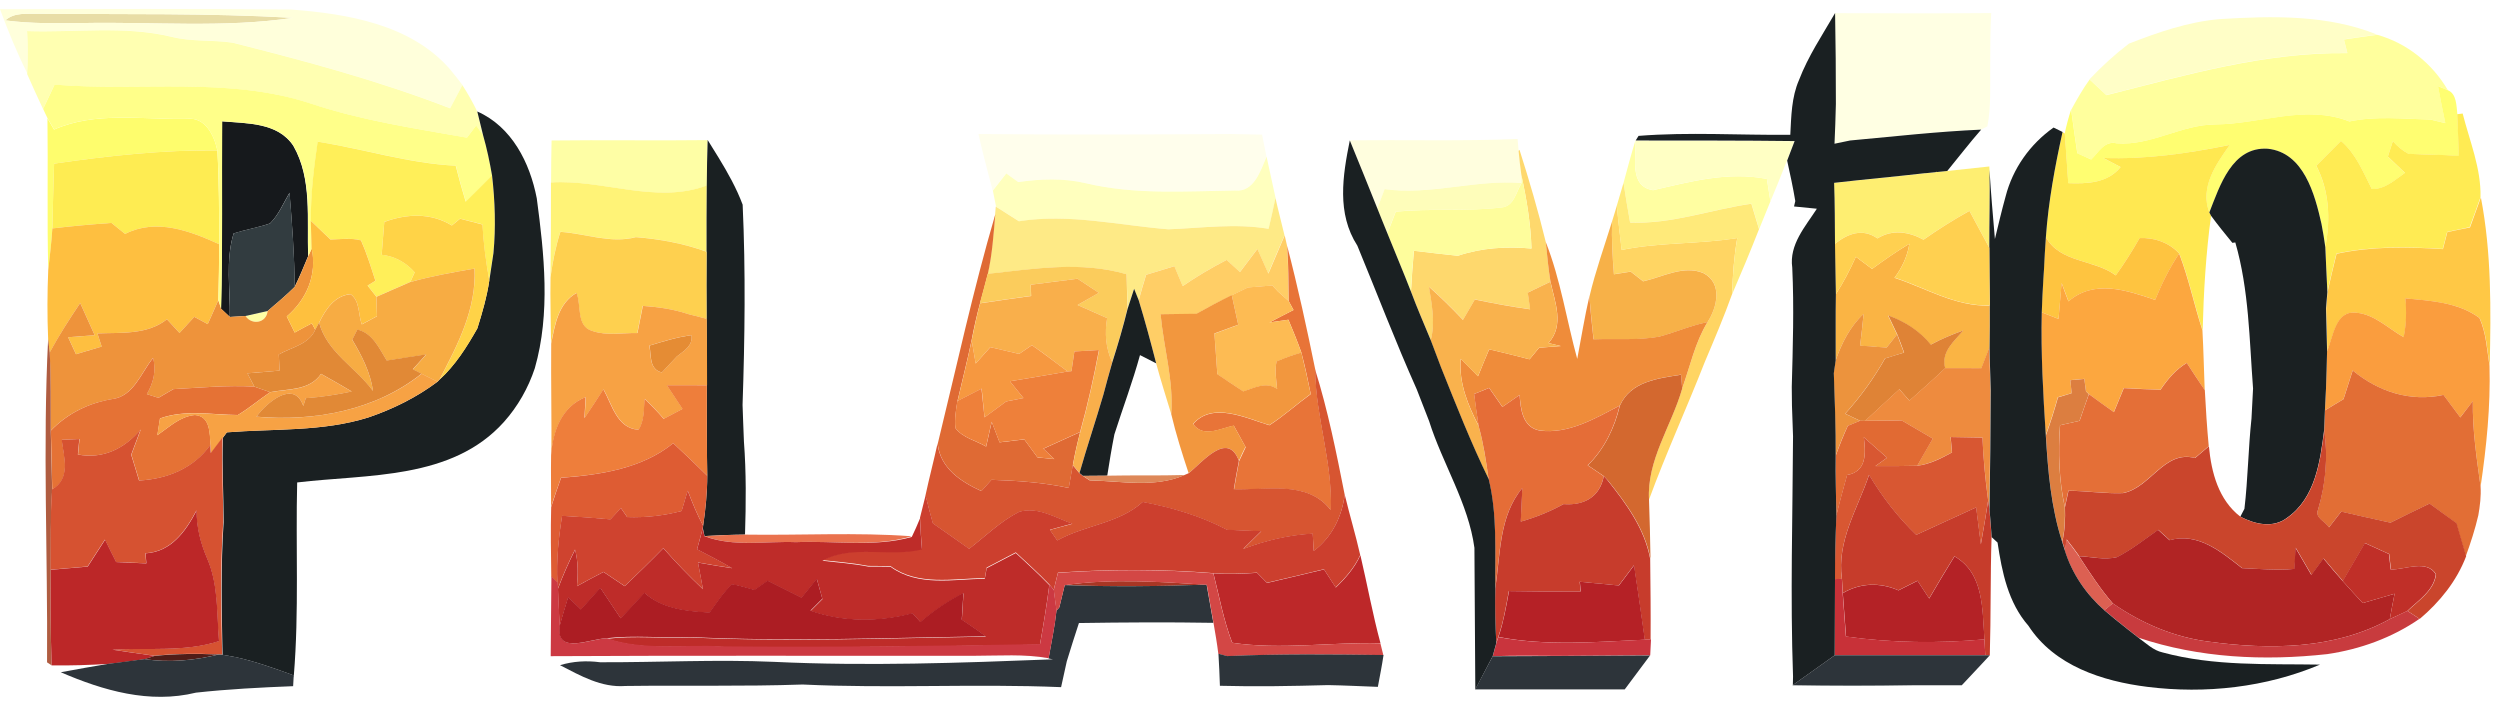 <?xml version="1.0" encoding="UTF-8"?> <svg xmlns="http://www.w3.org/2000/svg" width="255" height="72" viewBox="0 0 255 72" fill="none"><path d="M8.481 2.35C15.611 2.21 22.801 2.87 29.891 1.82C21.241 1.32 12.581 1.48 3.921 1.4C2.761 1.44 1.481 1.23 0.531 2.08C3.171 2.43 5.831 2.38 8.481 2.35Z" fill="#E8DDA6"></path><path d="M239.419 5.4C239.329 5.05 239.149 4.36 239.069 4.01C240.199 3.84 241.339 3.68 242.469 3.53C237.389 1.48 231.769 1.62 226.389 1.95C223.179 2.23 220.129 3.29 217.149 4.45C215.709 5.55 214.369 6.78 213.129 8.09C213.549 8.49 214.409 9.29 214.839 9.69C222.899 7.65 230.999 5.29 239.419 5.4Z" fill="#FFFEC7"></path><path d="M213.312 16.27C214.062 15.54 214.662 14.31 215.922 14.62C219.432 14.88 222.492 12.71 225.982 12.69C230.542 12.67 235.192 10.63 239.652 12.39C242.392 11.81 245.182 12.13 247.942 12.2C248.312 12.28 249.062 12.47 249.432 12.56C249.172 11.3 248.912 10.04 248.682 8.79L249.682 9.2C248.112 6.49 245.502 4.39 242.482 3.55C241.342 3.7 240.212 3.86 239.082 4.03C239.162 4.38 239.342 5.07 239.432 5.42C231.022 5.31 222.922 7.67 214.852 9.71C214.432 9.31 213.572 8.51 213.142 8.11C212.432 9.09 211.842 10.14 211.262 11.2C211.472 12.68 211.662 14.16 211.892 15.65C212.352 15.84 212.822 16.06 213.312 16.27Z" fill="#FFFF9D"></path><path d="M216.292 17.04C215.852 16.81 214.972 16.34 214.522 16.11C218.862 16.28 223.182 15.65 227.432 14.78C226.012 16.77 224.362 19.11 225.352 21.67C226.432 18.96 227.672 14.95 231.312 15.17C234.982 15.56 236.112 19.81 236.792 22.84C236.932 23.62 237.062 24.41 237.182 25.2C237.732 22.38 237.592 19.49 236.262 16.91C237.102 16.06 237.942 15.22 238.782 14.38C240.302 15.68 241.022 17.54 241.922 19.28C243.282 19.33 244.272 18.36 245.302 17.64C244.722 17.09 244.132 16.53 243.562 15.98C243.682 15.59 243.942 14.79 244.072 14.4C244.522 14.93 245.052 15.36 245.672 15.7C247.382 15.78 249.092 15.79 250.802 15.91C250.752 14.49 250.722 13.08 250.652 11.67C250.552 10.87 250.602 9.56 249.672 9.2L248.672 8.79C248.902 10.05 249.162 11.31 249.422 12.56C249.052 12.47 248.302 12.29 247.932 12.2C245.162 12.13 242.372 11.81 239.642 12.39C235.182 10.62 230.532 12.66 225.972 12.69C222.482 12.71 219.422 14.88 215.912 14.62C214.652 14.32 214.052 15.54 213.302 16.27C212.812 16.06 212.352 15.85 211.882 15.63C211.652 14.14 211.462 12.66 211.252 11.18C210.992 11.98 210.772 12.79 210.602 13.61C210.732 15.3 210.832 16.98 210.952 18.67C212.892 18.75 214.972 18.69 216.292 17.04Z" fill="#FFFE71"></path><path d="M245.672 15.69C245.052 15.36 244.522 14.92 244.072 14.39C243.942 14.78 243.682 15.58 243.562 15.97C244.142 16.52 244.722 17.08 245.302 17.63C244.272 18.34 243.282 19.32 241.922 19.27C241.032 17.53 240.312 15.68 238.782 14.37C237.942 15.21 237.102 16.05 236.262 16.9C237.592 19.48 237.722 22.37 237.182 25.19C237.232 26.71 237.332 28.24 237.392 29.77C237.672 28.46 238.002 27.17 238.312 25.87C241.882 25.09 245.542 25.17 249.162 25.39C249.272 24.95 249.502 24.09 249.612 23.65C250.372 23.49 251.132 23.33 251.902 23.17C252.282 22.15 252.662 21.13 253.012 20.11C253.082 17.18 251.902 14.38 251.192 11.58L250.632 11.65C250.712 13.06 250.742 14.48 250.782 15.89C249.092 15.78 247.382 15.77 245.672 15.69Z" fill="#FFEB53"></path><path d="M5.52 16.69C11.04 15.89 16.59 15.29 22.17 15.33C21.83 13.78 20.94 11.91 19.05 12.12C14.56 12.22 9.72 11.34 5.51 13.22C5.28 12.83 5.06 12.45 4.84 12.07C4.91 17.22 4.79 22.39 4.92 27.54C5.09 26.12 5.25 24.71 5.34 23.3C5.41 21.09 5.43 18.88 5.52 16.69Z" fill="#FEFD6D"></path><path d="M23.829 23.81C25.049 23.42 26.319 23.22 27.539 22.79C28.429 21.91 28.899 20.72 29.529 19.66C29.799 22.85 30.029 26.04 30.059 29.25C30.559 28.23 30.999 27.17 31.429 26.13C31.279 22.39 31.859 18.27 29.919 14.88C28.339 12.48 25.179 12.6 22.649 12.38C22.599 18.75 22.709 25.12 22.539 31.49C22.769 31.7 23.209 32.12 23.439 32.33C23.489 29.49 22.989 26.57 23.829 23.81Z" fill="#16191C"></path><path d="M103.851 18.56C106.141 18.23 108.491 18.14 110.761 18.68C115.741 19.87 120.891 19.49 125.961 19.42C127.921 19.62 128.571 17.38 129.181 15.97C129.071 15.41 128.851 14.29 128.731 13.73C127.691 13.71 126.651 13.68 125.611 13.67C117.001 13.72 108.401 13.75 99.801 13.67C99.861 13.94 99.991 14.47 100.051 14.74C100.421 16.31 100.851 17.87 101.251 19.43C101.591 18.99 102.271 18.12 102.621 17.68C103.031 17.97 103.441 18.26 103.851 18.56Z" fill="#FFFEEC"></path><path d="M215.82 28.09C216.69 26.86 217.5 25.59 218.25 24.28C219.78 24.23 221.23 24.73 222.29 25.86C223.27 28.41 223.82 31.1 224.67 33.71C224.77 29.79 225 25.88 225.53 22C225.48 21.92 225.39 21.75 225.36 21.67C224.37 19.11 226.03 16.77 227.44 14.78C223.2 15.64 218.88 16.27 214.53 16.11C214.98 16.34 215.86 16.81 216.3 17.04C214.97 18.68 212.9 18.75 210.96 18.68C210.84 16.99 210.74 15.31 210.61 13.62L210.38 13.47C209.6 17 208.94 20.57 208.68 24.19C210.15 26.84 213.58 26.43 215.82 28.09Z" fill="#FFE851"></path><path d="M72.091 18.93C72.101 17.38 72.131 15.83 72.181 14.29C66.871 14.36 61.561 14.26 56.261 14.33C56.231 15.76 56.211 17.19 56.211 18.62C61.501 18.28 66.921 20.86 72.091 18.93Z" fill="#FEFEA5"></path><path d="M27.291 31.72C26.731 31.85 25.601 32.11 25.031 32.23C25.691 33.21 27.171 32.95 27.291 31.72Z" fill="#FEFEA5"></path><path d="M141.242 19.29C145.932 19.93 150.522 18.29 155.212 18.67L155.192 17.88C155.082 17.05 154.992 16.21 154.902 15.39L154.792 14.18C149.082 14.41 143.382 14.24 137.672 14.32C138.622 16.64 139.562 18.96 140.492 21.29C140.742 20.62 140.992 19.95 141.242 19.29Z" fill="#FFFEDE"></path><path d="M5.52 16.69C5.43 18.89 5.41 21.09 5.34 23.3C7.34 23.06 9.36 22.88 11.37 22.74C11.83 23.11 12.3 23.48 12.76 23.86C15.94 22.24 19.36 23.55 22.36 24.91C22.35 21.72 22.35 18.52 22.17 15.34C16.59 15.28 11.04 15.89 5.52 16.69Z" fill="#FEEC52"></path><path d="M156.212 25.35C153.682 25.12 151.122 25.27 148.702 26.09C147.202 25.93 145.712 25.76 144.222 25.58C144.102 26.97 143.992 28.35 143.922 29.75C144.542 31.43 145.262 33.06 145.942 34.71C146.422 32.9 146.052 31.04 145.762 29.24C146.972 30.31 148.122 31.45 149.232 32.62C149.632 31.92 150.032 31.23 150.442 30.54C152.302 30.93 154.182 31.28 156.082 31.54C156.002 30.97 155.912 30.4 155.842 29.84L158.152 28.73C157.932 27.4 157.812 26.05 157.672 24.7C156.902 21.53 155.982 18.4 154.992 15.29L154.892 15.38C154.972 16.21 155.062 17.04 155.182 17.87C155.722 20.34 156.132 22.82 156.212 25.35Z" fill="#FED86D"></path><path d="M119.19 23.39C122.59 23.25 126.01 22.761 129.41 23.34C129.65 22.291 129.89 21.25 130.11 20.201C129.81 18.791 129.49 17.39 129.19 15.98C128.58 17.39 127.92 19.631 125.97 19.43C120.9 19.5 115.75 19.881 110.77 18.691C108.5 18.151 106.15 18.241 103.86 18.57C103.45 18.27 103.04 17.98 102.64 17.691C102.29 18.131 101.61 19 101.27 19.441C101.35 19.851 101.51 20.671 101.6 21.081C102.38 21.581 103.17 22.081 103.96 22.581C109.04 21.761 114.12 22.98 119.19 23.39Z" fill="#FFFFBE"></path><path d="M64.858 24.18C67.308 24.381 69.738 24.82 72.068 25.67C72.058 23.42 72.068 21.17 72.088 18.92C66.918 20.85 61.508 18.27 56.198 18.61C56.208 21.82 56.178 25.04 56.148 28.27C56.368 26.7 56.668 25.14 57.158 23.64C59.728 23.811 62.278 24.86 64.858 24.18Z" fill="#FFF377"></path><path d="M153.14 21.16C154.44 21.08 154.64 19.53 155.2 18.67C150.52 18.29 145.92 19.94 141.23 19.29C140.98 19.95 140.73 20.62 140.48 21.28C140.82 22.12 141.15 22.97 141.5 23.81C141.71 23.26 142.14 22.14 142.36 21.58C145.95 21.23 149.57 21.59 153.14 21.16Z" fill="#FEFDBA"></path><path d="M148.702 26.09C151.122 25.27 153.682 25.11 156.212 25.35C156.132 22.83 155.722 20.34 155.192 17.88L155.212 18.67C154.652 19.53 154.442 21.07 153.152 21.16C149.582 21.59 145.962 21.24 142.372 21.59C142.162 22.15 141.732 23.27 141.512 23.82C142.312 25.8 143.142 27.76 143.912 29.75C143.982 28.36 144.092 26.97 144.212 25.58C145.702 25.76 147.192 25.93 148.702 26.09Z" fill="#FEFD9C"></path><path d="M27.54 22.79C26.32 23.21 25.05 23.41 23.83 23.81C22.99 26.57 23.49 29.49 23.46 32.33C23.85 32.31 24.64 32.26 25.04 32.23C25.61 32.11 26.74 31.85 27.3 31.72C28.24 30.92 29.19 30.12 30.07 29.25C30.04 26.04 29.8 22.85 29.54 19.66C28.91 20.72 28.43 21.91 27.54 22.79Z" fill="#323C40"></path><path d="M114.918 27.98C114.938 29.16 114.998 30.34 114.998 31.53C115.168 31.01 115.508 29.98 115.668 29.47C115.788 29.76 116.028 30.35 116.138 30.64C116.368 29.76 116.628 28.9 116.898 28.03C117.848 27.73 118.818 27.44 119.778 27.15C120.068 27.82 120.348 28.5 120.628 29.18C122.068 28.19 123.568 27.32 125.108 26.51C125.558 26.92 126.018 27.33 126.468 27.75C127.058 26.96 127.648 26.17 128.248 25.39C128.608 26.22 128.988 27.06 129.358 27.9C129.908 26.6 130.458 25.3 131.018 24C130.718 22.73 130.378 21.47 130.098 20.2C129.878 21.25 129.648 22.29 129.398 23.34C125.998 22.76 122.578 23.26 119.178 23.39C114.108 22.98 109.028 21.76 103.928 22.57C103.138 22.07 102.348 21.57 101.568 21.07L101.498 21.87C101.328 23.91 101.188 25.96 100.738 27.95C105.478 27.42 110.248 26.62 114.918 27.98Z" fill="#FEEA86"></path><path d="M249.63 23.67C249.52 24.11 249.29 24.97 249.18 25.41C245.56 25.18 241.9 25.11 238.33 25.89C238.01 27.19 237.69 28.47 237.41 29.79C237.38 30.21 237.3 31.06 237.27 31.5C237.3 32.94 237.37 34.39 237.38 35.84C238.01 34.35 238.21 31.6 240.42 31.91C242.25 32.1 243.63 33.53 245.19 34.4C245.45 33.1 245.5 31.76 245.36 30.44C247.94 30.69 250.75 30.83 252.92 32.44C253.61 33.96 253.69 35.7 253.95 37.34C254.08 31.6 254.14 25.79 253.05 20.14C252.69 21.16 252.31 22.19 251.94 23.2C251.15 23.35 250.38 23.51 249.63 23.67Z" fill="#FFC845"></path><path d="M72.071 25.67C72.051 27.95 72.051 30.23 72.071 32.51C72.101 34.77 72.091 37.03 72.101 39.29C72.091 42.37 72.081 45.44 72.141 48.52C72.141 50.23 71.971 51.93 71.721 53.62L71.691 53.88L71.861 54.68C73.241 54.6 74.611 54.54 75.991 54.53C76.091 51.37 76.121 48.19 75.881 45.04C75.821 43.79 75.791 42.54 75.741 41.3C75.971 34.5 76.061 27.68 75.751 20.88C75.121 19.19 74.231 17.61 73.291 16.07C72.921 15.47 72.551 14.87 72.181 14.28C72.131 15.82 72.101 17.37 72.091 18.92C72.071 21.17 72.061 23.42 72.071 25.67Z" fill="#1A2022"></path><path d="M165.411 25.491C165.241 23.991 165.051 22.48 164.921 20.98C164.801 21.381 164.561 22.18 164.431 22.581C164.371 24.381 164.481 26.18 164.621 27.971C165.041 27.901 165.901 27.77 166.331 27.701C166.751 28.03 167.171 28.36 167.601 28.691C169.591 28.25 171.771 26.98 173.791 27.87C175.721 28.921 175.151 31.331 174.171 32.85C172.891 34.941 172.401 37.35 171.581 39.63C170.511 43.41 167.961 46.91 168.191 50.98C169.931 46.24 172.041 41.641 173.881 36.941C174.851 34.641 175.841 32.331 176.681 29.98C176.731 28.061 176.871 26.151 177.201 24.27C173.301 24.921 169.301 24.691 165.411 25.491Z" fill="#FFD563"></path><path d="M100.108 50.09C100.368 49.8 100.878 49.23 101.138 48.94C103.778 49.03 106.428 49.21 109.018 49.77C109.128 49.19 109.328 48.02 109.428 47.44C109.628 46.3 109.888 45.18 110.178 44.07C108.928 44.64 107.678 45.2 106.428 45.77C106.798 46.12 107.168 46.47 107.538 46.83C107.118 46.79 106.248 46.71 105.828 46.66C105.378 46.05 104.928 45.43 104.478 44.82C103.638 44.91 102.798 45.02 101.958 45.12C101.688 44.42 101.418 43.73 101.158 43.03C101.018 43.66 100.738 44.92 100.588 45.55C99.548 44.94 98.198 44.66 97.458 43.67C97.348 42.75 97.508 41.82 97.658 40.91C98.138 38.84 98.668 36.79 99.098 34.72C99.338 33.45 99.618 32.2 99.958 30.95C100.228 29.95 100.508 28.96 100.758 27.95C101.208 25.96 101.348 23.91 101.518 21.87C99.258 29.59 97.558 37.46 95.648 45.27C95.928 47.78 98.008 49.12 100.108 50.09Z" fill="#DF6A34"></path><path d="M8.18 30.91C8.68 32 9.17 33.1 9.66 34.19C8.99 34.24 7.63 34.35 6.95 34.4C7.22 34.97 7.49 35.54 7.75 36.13C8.62 35.86 9.49 35.61 10.37 35.35C10.26 35.02 10.04 34.35 9.94 34.01C12.35 33.91 15 34.17 17.03 32.57C17.45 33.03 17.89 33.49 18.31 33.96C18.81 33.41 19.31 32.87 19.82 32.32C20.16 32.5 20.85 32.87 21.19 33.06C21.55 32.25 21.92 31.43 22.27 30.62C22.32 28.71 22.35 26.81 22.36 24.91C19.36 23.55 15.94 22.24 12.76 23.86C12.3 23.48 11.83 23.11 11.37 22.74C9.36 22.88 7.35 23.06 5.34 23.3C5.25 24.72 5.08 26.13 4.92 27.54C4.82 29.88 4.81 32.23 4.91 34.58C4.95 34.92 5.03 35.61 5.07 35.96C6.01 34.22 7.08 32.55 8.18 30.91Z" fill="#FEBF40"></path><path d="M169.219 34.35C170.879 33.91 172.469 33.2 174.169 32.86C175.149 31.34 175.719 28.93 173.789 27.88C171.769 26.99 169.579 28.26 167.599 28.7C167.179 28.37 166.749 28.03 166.329 27.71C165.899 27.78 165.039 27.91 164.619 27.98C164.479 26.19 164.369 24.39 164.429 22.59C163.649 25.13 162.739 27.64 162.129 30.23C162.229 31.69 162.389 33.16 162.549 34.63C164.759 34.53 167.009 34.75 169.219 34.35Z" fill="#F7B148"></path><path d="M58.792 29.88C59.312 31.14 58.732 33.3 60.412 33.76C61.882 34.27 63.482 33.94 65.002 33.97C65.182 33.05 65.362 32.12 65.552 31.2C67.112 31.31 68.672 31.53 70.162 32.03C70.802 32.2 71.432 32.36 72.072 32.52C72.052 30.24 72.052 27.96 72.072 25.68C69.742 24.83 67.312 24.39 64.862 24.19C62.282 24.87 59.732 23.82 57.162 23.65C56.672 25.15 56.372 26.71 56.152 28.28C56.112 30.54 56.192 32.8 56.202 35.07C56.582 33.14 56.922 30.94 58.792 29.88Z" fill="#FED04F"></path><path d="M128.258 25.39C127.658 26.17 127.068 26.97 126.478 27.75C126.028 27.33 125.568 26.92 125.118 26.51C123.578 27.31 122.078 28.19 120.638 29.18C120.358 28.5 120.078 27.82 119.788 27.15C118.828 27.44 117.858 27.73 116.908 28.03C116.638 28.89 116.388 29.76 116.148 30.64C116.798 32.76 117.378 34.91 117.928 37.07C118.398 38.81 118.948 40.53 119.478 42.27C119.728 38.81 118.698 35.48 118.388 32.07C119.608 32.05 120.828 32.03 122.048 32.02C123.228 31.35 124.428 30.71 125.648 30.12C126.198 29.85 126.738 29.6 127.288 29.33C128.118 29.25 128.948 29.19 129.778 29.12C129.928 29.27 130.228 29.59 130.368 29.75L131.448 30.71C131.398 28.82 131.418 26.94 131.278 25.06C131.218 24.79 131.098 24.27 131.038 24.01C130.478 25.31 129.928 26.6 129.378 27.91C128.998 27.05 128.628 26.21 128.258 25.39Z" fill="#FFCE66"></path><path d="M210.29 28.87C210.52 29.49 210.75 30.11 210.99 30.74C213.62 28.47 216.93 29.6 219.83 30.59C220.5 28.95 221.29 27.34 222.28 25.86C221.22 24.72 219.77 24.23 218.24 24.28C217.5 25.59 216.69 26.86 215.81 28.09C213.57 26.43 210.14 26.84 208.67 24.18C208.59 25.26 208.53 26.34 208.48 27.42C208.46 27.69 208.43 28.24 208.41 28.51C208.34 29.62 208.29 30.74 208.25 31.86C208.68 32.03 209.54 32.36 209.97 32.53C210.08 31.31 210.18 30.08 210.29 28.87Z" fill="#FEC440"></path><path d="M131.939 31.62C131.119 32.04 130.299 32.45 129.489 32.89C129.969 32.81 130.929 32.68 131.419 32.61C131.889 33.72 132.339 34.83 132.749 35.98C133.109 37.37 133.419 38.78 133.699 40.2C132.269 41.23 130.959 42.42 129.479 43.38C127.059 42.64 123.669 40.96 121.699 43.26C122.739 44.71 124.499 43.69 125.849 43.42C126.259 44.15 126.659 44.88 127.059 45.62C126.829 46.09 126.609 46.56 126.389 47.04C126.199 48 126.029 48.97 125.869 49.93C129.229 50.03 133.379 48.98 135.749 52.04C135.949 47.17 134.199 42.54 134.159 37.71C133.299 33.48 132.379 29.26 131.289 25.08C131.429 26.96 131.419 28.84 131.459 30.73C131.569 30.93 131.819 31.39 131.939 31.62Z" fill="#E87438"></path><path d="M157.948 34.99C158.258 35.07 158.888 35.22 159.208 35.3C158.648 35.34 157.538 35.43 156.988 35.47C156.748 35.77 156.258 36.36 156.018 36.65C154.648 36.29 153.268 35.95 151.898 35.63C151.508 36.54 151.128 37.46 150.758 38.38C150.178 37.78 149.588 37.18 148.998 36.6C148.788 39.05 149.728 41.32 150.828 43.44C150.648 42.36 150.508 41.27 150.368 40.18C150.758 40.02 151.508 39.71 151.898 39.56C152.348 40.2 152.788 40.85 153.248 41.5C153.828 41.09 154.418 40.69 155.008 40.28C155.108 41.72 155.308 43.59 157.058 43.91C159.978 44.3 162.718 42.67 165.228 41.36C166.348 38.88 169.088 38.6 171.468 38.21C171.498 38.57 171.548 39.27 171.578 39.63C172.398 37.35 172.888 34.94 174.168 32.85C172.468 33.19 170.878 33.9 169.218 34.34C167.008 34.73 164.758 34.52 162.538 34.61C162.378 33.14 162.218 31.68 162.118 30.21C161.628 32.33 161.288 34.48 160.878 36.61C159.788 32.64 159.188 28.54 157.668 24.69C157.808 26.04 157.928 27.39 158.148 28.72C158.598 30.81 159.598 33.16 157.948 34.99Z" fill="#EF8C3A"></path><path d="M194.758 24.86C193.438 25.65 192.178 26.53 190.948 27.43C190.398 27.01 189.848 26.6 189.298 26.19C188.708 27.51 188.038 28.8 187.248 30.02C187.208 32.27 187.238 34.53 187.228 36.79C187.838 35.02 188.698 33.32 190.088 32.02C189.978 33.1 189.868 34.18 189.728 35.26C190.628 35.32 191.528 35.39 192.438 35.46C192.708 35.13 193.238 34.45 193.498 34.11C193.268 33.62 192.808 32.66 192.578 32.18C194.268 32.79 195.788 33.75 196.928 35.16C197.998 34.58 199.118 34.11 200.258 33.7C199.308 34.83 197.938 35.89 198.388 37.57C199.618 37.55 200.848 37.57 202.098 37.59C202.298 37.05 202.718 35.98 202.928 35.44C202.948 34.02 202.958 32.59 202.948 31.17C199.438 31.28 196.448 29.38 193.238 28.34C194.018 27.29 194.558 26.13 194.758 24.86Z" fill="#FAB444"></path><path d="M15.609 36.51C15.949 37.81 15.649 39.06 14.969 40.2C15.269 40.29 15.859 40.49 16.149 40.58C16.659 40.28 17.169 39.98 17.679 39.69C20.429 39.55 23.189 39.27 25.949 39.44C25.769 39.1 25.419 38.42 25.239 38.08C26.329 37.98 27.429 37.89 28.519 37.8C28.489 37.25 28.469 36.7 28.439 36.15C29.729 35.42 31.519 35.13 32.159 33.63L31.809 32.98C31.219 33.28 30.639 33.59 30.059 33.92C29.789 33.37 29.509 32.82 29.249 32.28C31.279 30.54 32.359 28.03 31.799 25.34L31.439 26.13C31.009 27.18 30.569 28.23 30.069 29.25C29.189 30.12 28.239 30.92 27.299 31.72C27.179 32.95 25.699 33.21 25.039 32.23C24.649 32.26 23.859 32.31 23.459 32.33C23.229 32.12 22.789 31.7 22.559 31.49L22.269 30.62C21.919 31.43 21.559 32.25 21.189 33.06C20.849 32.88 20.159 32.51 19.819 32.32C19.309 32.87 18.809 33.41 18.309 33.96C17.889 33.5 17.449 33.04 17.029 32.57C15.009 34.17 12.349 33.91 9.939 34.01C10.049 34.35 10.259 35.02 10.369 35.35C9.489 35.61 8.619 35.87 7.749 36.13C7.479 35.55 7.209 34.97 6.949 34.4C7.619 34.35 8.979 34.24 9.659 34.19C9.169 33.1 8.679 32 8.179 30.91C7.079 32.55 6.009 34.21 5.059 35.96C5.209 38.61 5.149 41.27 5.169 43.93C6.839 42.19 9.009 41.12 11.379 40.72C13.629 40.45 14.349 38.04 15.609 36.51Z" fill="#EE933B"></path><path d="M211.31 40.1C211.27 39.77 211.2 39.11 211.17 38.77C211.53 38.74 212.24 38.67 212.6 38.64C212.65 38.96 212.73 39.6 212.77 39.92L213.06 40.19C213.89 40.83 214.74 41.43 215.61 42.03C215.94 41.21 216.28 40.39 216.62 39.58C217.86 39.63 219.11 39.72 220.36 39.75C221.08 38.68 221.92 37.69 223.04 37.01C223.65 37.94 224.26 38.87 224.88 39.8C224.8 37.77 224.76 35.74 224.65 33.71C223.8 31.1 223.25 28.41 222.27 25.86C221.28 27.34 220.49 28.94 219.82 30.59C216.92 29.6 213.61 28.47 210.98 30.74C210.74 30.11 210.5 29.49 210.28 28.87C210.17 30.08 210.07 31.3 209.97 32.53C209.54 32.36 208.68 32.03 208.25 31.86C208.15 36.04 208.39 40.22 208.66 44.4C209.12 43.12 209.53 41.82 209.9 40.51C210.26 40.41 210.96 40.2 211.31 40.1Z" fill="#FCA73F"></path><path d="M105.131 29.04C106.721 28.84 108.311 28.63 109.901 28.43C110.631 28.91 111.361 29.38 112.081 29.87C111.351 30.28 110.621 30.7 109.901 31.11C110.911 31.55 111.921 31.99 112.921 32.45C112.661 33.97 112.771 35.53 113.441 36.94C114.021 35.15 114.541 33.35 114.991 31.52C114.981 30.34 114.931 29.16 114.911 27.97C110.241 26.61 105.471 27.42 100.741 27.93C100.491 28.94 100.201 29.93 99.941 30.93C101.681 30.67 103.411 30.42 105.151 30.18C105.161 29.9 105.141 29.33 105.131 29.04Z" fill="#FBCC5C"></path><path d="M113.449 36.94C112.779 35.53 112.669 33.98 112.929 32.45C111.919 31.99 110.909 31.55 109.909 31.11C110.629 30.69 111.359 30.28 112.089 29.87C111.359 29.38 110.629 28.91 109.909 28.43C108.319 28.63 106.729 28.83 105.139 29.04C105.149 29.33 105.169 29.9 105.179 30.19C103.439 30.43 101.699 30.68 99.969 30.94C99.639 32.18 99.359 33.44 99.109 34.71C99.219 35.3 99.419 36.49 99.519 37.08C100.009 36.52 100.509 35.97 101.009 35.41C101.979 35.64 102.969 35.87 103.949 36.1C104.379 35.8 104.809 35.5 105.249 35.21C106.509 36.05 107.679 37 108.899 37.89L109.289 37.86C109.369 37.36 109.519 36.35 109.589 35.85C110.419 35.8 111.269 35.76 112.109 35.71C111.579 38.52 110.959 41.31 110.189 44.07C109.899 45.18 109.639 46.31 109.439 47.44L110.109 48.25C110.869 45.58 111.749 42.94 112.539 40.28C112.829 39.17 113.129 38.06 113.449 36.94Z" fill="#F9AF4B"></path><path d="M123.871 34.03C123.981 35.41 124.071 36.8 124.171 38.18C125.051 38.76 125.921 39.35 126.811 39.94C127.941 39.58 129.161 38.9 130.271 39.69C130.181 38.76 130.011 37.81 130.211 36.88C131.041 36.52 131.881 36.22 132.741 35.98C132.341 34.84 131.881 33.72 131.411 32.61C130.921 32.68 129.961 32.81 129.481 32.89C130.291 32.46 131.111 32.04 131.931 31.62C131.811 31.39 131.571 30.93 131.441 30.7L130.361 29.74C130.221 29.58 129.921 29.26 129.771 29.11C128.941 29.18 128.101 29.25 127.281 29.32C126.731 29.59 126.191 29.84 125.641 30.11C125.851 31.11 126.081 32.13 126.301 33.13C125.501 33.43 124.681 33.72 123.871 34.03Z" fill="#FDBB53"></path><path d="M148.99 36.6C149.57 37.18 150.16 37.78 150.75 38.38C151.13 37.46 151.51 36.54 151.89 35.63C153.26 35.95 154.64 36.29 156.01 36.65C156.25 36.35 156.74 35.76 156.98 35.47C157.53 35.42 158.64 35.33 159.2 35.3C158.88 35.22 158.25 35.07 157.94 34.99C159.59 33.16 158.59 30.81 158.14 28.74C157.37 29.11 156.59 29.48 155.83 29.85C155.91 30.41 155.99 30.98 156.07 31.55C154.18 31.29 152.3 30.94 150.43 30.55C150.02 31.24 149.62 31.94 149.22 32.63C148.11 31.46 146.96 30.32 145.75 29.25C146.04 31.05 146.41 32.91 145.93 34.72C146.29 35.65 146.63 36.58 146.99 37.52C148.52 41.34 150.03 45.18 151.84 48.89C151.58 47.06 151.32 45.24 150.82 43.46C149.72 41.32 148.78 39.05 148.99 36.6Z" fill="#F9B24D"></path><path d="M59.752 40.5C59.722 41.04 59.662 42.11 59.632 42.65C60.282 41.67 60.932 40.69 61.562 39.71C62.442 41.27 62.972 43.72 65.152 43.83C65.742 42.88 65.682 41.74 65.762 40.68C66.442 41.32 67.092 42 67.712 42.72C68.352 42.38 68.982 42.05 69.632 41.71C69.092 40.91 68.562 40.1 68.032 39.29C69.392 39.28 70.752 39.29 72.122 39.3C72.112 37.04 72.122 34.78 72.092 32.52C71.452 32.36 70.822 32.2 70.182 32.03C68.692 31.53 67.132 31.31 65.572 31.2C65.392 32.12 65.212 33.04 65.022 33.97C63.502 33.94 61.902 34.27 60.432 33.76C58.752 33.3 59.322 31.14 58.812 29.88C56.942 30.94 56.602 33.14 56.222 35.06C56.192 38.85 56.272 42.64 56.242 46.43C56.402 43.96 57.292 41.49 59.752 40.5ZM70.522 34.19C70.692 35.28 69.762 35.78 69.042 36.35C68.532 36.9 68.022 37.45 67.502 37.99C66.192 37.67 66.432 36.27 66.232 35.25C67.642 34.82 69.062 34.37 70.522 34.19Z" fill="#F7A244"></path><path d="M125.839 43.4C124.489 43.67 122.729 44.69 121.689 43.24C123.669 40.94 127.059 42.62 129.469 43.36C130.959 42.41 132.259 41.22 133.689 40.18C133.399 38.76 133.089 37.35 132.739 35.96C131.879 36.2 131.029 36.51 130.209 36.86C130.009 37.79 130.179 38.74 130.269 39.67C129.159 38.88 127.939 39.56 126.809 39.92C125.919 39.34 125.049 38.75 124.169 38.16C124.079 36.78 123.979 35.39 123.869 34.01C124.679 33.71 125.489 33.41 126.299 33.12C126.079 32.11 125.849 31.1 125.639 30.1C124.419 30.69 123.219 31.34 122.039 32C120.819 32.02 119.599 32.03 118.379 32.05C118.689 35.46 119.719 38.8 119.469 42.25C119.949 44.28 120.579 46.27 121.239 48.26C122.629 47.18 125.229 43.89 126.369 47C126.579 46.52 126.799 46.05 127.039 45.58C126.649 44.86 126.249 44.13 125.839 43.4Z" fill="#F2973E"></path><path d="M253.931 37.33C253.671 35.69 253.591 33.95 252.901 32.43C250.721 30.82 247.921 30.68 245.341 30.43C245.481 31.76 245.431 33.09 245.171 34.39C243.621 33.52 242.231 32.09 240.401 31.9C238.191 31.59 237.991 34.33 237.361 35.83C237.331 37.1 237.301 38.38 237.251 39.65C237.231 40.2 237.171 41.3 237.141 41.86C237.771 41.47 238.391 41.09 239.031 40.72C239.331 39.74 239.671 38.77 239.971 37.79C242.591 39.95 245.841 41.02 249.231 40.28C249.791 41.05 250.371 41.81 250.941 42.58C251.261 42.17 251.901 41.34 252.231 40.92C252.181 43.85 252.621 46.74 253.021 49.64C253.621 45.56 254.041 41.45 253.931 37.33Z" fill="#FA9D3E"></path><path d="M189.719 42.92C189.339 42.75 188.579 42.38 188.199 42.2C189.759 40.48 191.129 38.58 192.269 36.56C192.759 36.41 193.719 36.11 194.199 35.96C193.969 35.33 193.739 34.71 193.499 34.1C193.229 34.44 192.699 35.12 192.439 35.45C191.539 35.38 190.639 35.31 189.729 35.25C189.869 34.17 189.979 33.09 190.089 32.01C188.699 33.31 187.849 35 187.229 36.78C187.179 37.11 187.089 37.75 187.039 38.07C187.139 40.88 187.249 43.69 187.229 46.51C187.589 45.46 187.999 44.45 188.469 43.44C188.779 43.3 189.409 43.05 189.719 42.92Z" fill="#EC933D"></path><path d="M192.281 36.56C191.141 38.58 189.771 40.48 188.211 42.2C188.591 42.38 189.351 42.75 189.731 42.92L190.251 42.93C191.421 41.85 192.571 40.77 193.741 39.71C194.081 40.09 194.411 40.48 194.761 40.87C195.991 39.78 197.221 38.69 198.411 37.56C197.961 35.88 199.331 34.82 200.281 33.69C199.141 34.11 198.011 34.57 196.951 35.15C195.811 33.74 194.291 32.78 192.601 32.17C192.831 32.66 193.291 33.62 193.521 34.1C193.761 34.71 194.001 35.34 194.221 35.96C193.721 36.1 192.761 36.41 192.281 36.56Z" fill="#DF8336"></path><path d="M67.51 37.99C68.03 37.44 68.54 36.89 69.05 36.35C69.77 35.78 70.69 35.28 70.53 34.19C69.07 34.38 67.65 34.83 66.25 35.25C66.44 36.27 66.2 37.67 67.51 37.99Z" fill="#E58C34"></path><path d="M5.179 58.12C5.189 55.39 5.149 52.66 5.319 49.93C5.289 47.93 5.219 45.93 5.179 43.93C5.159 41.28 5.219 38.62 5.069 35.96C5.029 35.61 4.949 34.92 4.909 34.58C4.349 45.56 4.879 56.57 4.799 67.56L5.269 67.87C5.149 64.62 5.149 61.37 5.179 58.12Z" fill="#B05C40"></path><path d="M100.422 42.57C101.162 42.02 101.882 41.49 102.632 40.95C103.212 40.83 103.802 40.72 104.392 40.6L103.012 38.89C104.972 38.58 106.942 38.22 108.902 37.89C107.682 37 106.502 36.06 105.252 35.21C104.812 35.51 104.382 35.8 103.952 36.1C102.962 35.87 101.982 35.64 101.012 35.41C100.512 35.96 100.012 36.52 99.522 37.08C99.422 36.49 99.222 35.3 99.112 34.71C98.682 36.78 98.152 38.83 97.672 40.9C98.482 40.48 99.312 40.06 100.132 39.64C100.222 40.61 100.322 41.59 100.422 42.57Z" fill="#F69840"></path><path d="M109.59 35.85C109.51 36.35 109.36 37.36 109.29 37.86L108.9 37.89C106.94 38.22 104.97 38.58 103.01 38.89C103.46 39.46 103.93 40.03 104.39 40.6C103.8 40.71 103.22 40.83 102.63 40.95C101.89 41.49 101.16 42.03 100.42 42.57C100.31 41.59 100.22 40.61 100.11 39.64C99.29 40.06 98.47 40.47 97.65 40.9C97.5 41.81 97.35 42.73 97.45 43.66C98.19 44.65 99.54 44.93 100.58 45.54C100.72 44.91 101 43.65 101.15 43.02C101.42 43.72 101.68 44.41 101.95 45.11C102.79 45.01 103.63 44.91 104.47 44.81C104.92 45.42 105.36 46.04 105.82 46.65C106.24 46.7 107.11 46.78 107.53 46.82C107.16 46.46 106.79 46.11 106.42 45.76C107.67 45.19 108.92 44.63 110.17 44.06C110.94 41.3 111.56 38.51 112.09 35.7C111.26 35.75 110.42 35.8 109.59 35.85Z" fill="#EE803A"></path><path d="M198.398 37.55C197.208 38.68 195.978 39.77 194.748 40.86C194.408 40.47 194.078 40.08 193.728 39.7C192.558 40.76 191.398 41.84 190.238 42.92C191.478 42.92 192.718 42.9 193.958 42.88C195.018 43.5 196.078 44.12 197.138 44.74C196.608 45.66 196.058 46.57 195.548 47.51C196.818 47.34 197.978 46.75 199.098 46.15C199.068 45.76 198.998 44.98 198.958 44.58C200.038 44.6 201.128 44.63 202.208 44.63C202.298 46.77 202.508 48.91 202.788 51.04L202.908 51.96C202.968 47.91 203.018 43.87 203.028 39.83C202.998 38.35 202.928 36.88 202.918 35.41C202.708 35.95 202.288 37.02 202.088 37.56C200.858 37.55 199.628 37.54 198.398 37.55Z" fill="#EE8B3E"></path><path d="M6.311 44.86C6.761 44.84 7.661 44.8 8.111 44.78C8.071 45.17 8.001 45.97 7.961 46.36C10.541 46.85 12.721 45.75 14.361 43.81C14.041 44.67 13.721 45.52 13.401 46.38C13.671 47.25 13.931 48.13 14.201 49.01C17.071 48.87 19.781 47.77 21.481 45.37C21.381 44.2 21.471 42.44 19.881 42.33C18.371 42.46 17.241 43.57 16.051 44.39C16.121 43.97 16.251 43.11 16.321 42.68C18.901 41.75 21.601 42.31 24.261 42.33C25.421 41.63 26.451 40.75 27.561 40L25.961 39.44C23.201 39.27 20.441 39.55 17.691 39.69C17.171 39.99 16.671 40.28 16.161 40.58C15.861 40.49 15.271 40.29 14.981 40.2C15.651 39.06 15.961 37.81 15.621 36.51C14.371 38.03 13.641 40.45 11.401 40.71C9.031 41.11 6.871 42.18 5.191 43.92C5.231 45.92 5.301 47.92 5.331 49.92C7.271 48.8 6.521 46.65 6.311 44.86Z" fill="#E57235"></path><path d="M223.052 37.02C221.932 37.69 221.092 38.69 220.372 39.76C219.122 39.73 217.872 39.65 216.632 39.59C216.292 40.4 215.962 41.219 215.622 42.039C214.762 41.429 213.902 40.83 213.072 40.2C212.742 41.099 212.432 42.01 212.122 42.919C211.622 43.029 210.632 43.26 210.132 43.37C209.922 46.16 210.022 48.969 210.612 51.719C210.702 51.3 210.882 50.469 210.972 50.05C212.832 50.069 214.682 50.359 216.532 50.289C219.342 49.76 220.712 45.88 223.882 46.709L225.292 45.51C225.112 43.609 224.992 41.709 224.892 39.8C224.272 38.88 223.652 37.95 223.052 37.02Z" fill="#E46F37"></path><path d="M98.848 55.99C100.518 54.7 102.048 53.18 103.948 52.22C105.818 51.65 107.658 52.82 109.378 53.43C108.808 53.58 107.658 53.9 107.088 54.05C107.268 54.32 107.648 54.87 107.838 55.14C110.638 53.56 114.118 53.42 116.558 51.21C119.538 51.78 122.458 52.63 125.158 54.05C126.318 54.11 127.488 54.15 128.648 54.19C128.188 54.64 127.258 55.55 126.798 56.01C129.078 55.14 131.458 54.58 133.898 54.44C133.918 54.89 133.978 55.77 133.998 56.21C135.848 54.81 136.868 52.74 137.158 50.46C136.308 46.16 135.448 41.86 134.138 37.68C134.178 42.52 135.938 47.15 135.728 52.01C133.358 48.96 129.198 50 125.848 49.9C126.008 48.94 126.178 47.97 126.368 47.01C125.228 43.89 122.628 47.18 121.238 48.27C121.128 48.32 120.928 48.41 120.818 48.45C117.788 49.79 114.348 49.06 111.148 49L110.448 48.54C110.358 48.46 110.178 48.32 110.088 48.25L109.418 47.44C109.318 48.02 109.118 49.19 109.008 49.77C106.418 49.21 103.768 49.03 101.128 48.94C100.868 49.23 100.358 49.8 100.098 50.09C97.988 49.12 95.918 47.78 95.628 45.25C95.238 47.02 94.778 48.76 94.398 50.53C94.628 51.48 94.888 52.44 95.148 53.39C96.398 54.25 97.628 55.12 98.848 55.99Z" fill="#D75531"></path><path d="M171.581 39.64C171.551 39.28 171.501 38.58 171.471 38.22C169.091 38.61 166.351 38.89 165.231 41.37C164.681 43.66 163.651 45.8 161.961 47.46C162.511 47.82 163.051 48.19 163.601 48.57C163.711 48.69 163.941 48.94 164.051 49.06C165.941 51.42 167.791 53.97 168.351 57.03C168.331 55.01 168.261 53.01 168.201 51C167.951 46.93 170.511 43.42 171.581 39.64Z" fill="#D3682F"></path><path d="M250.949 42.58C250.369 41.81 249.799 41.05 249.239 40.28C245.849 41.02 242.599 39.95 239.979 37.79C239.679 38.77 239.339 39.74 239.039 40.72C238.399 41.09 237.779 41.47 237.149 41.86C237.129 42.36 237.089 43.36 237.069 43.87C237.439 46.61 237.219 49.36 236.429 52.01C236.069 52.82 237.199 53.21 237.549 53.8C237.859 53.4 238.489 52.59 238.799 52.19C240.469 52.58 242.139 52.95 243.819 53.32C245.149 52.66 246.479 52.02 247.809 51.37C248.709 52.02 249.619 52.7 250.529 53.37C250.859 54.49 251.189 55.61 251.509 56.74C252.009 55.37 252.459 53.98 252.789 52.56C252.959 51.6 253.079 50.6 253.019 49.63C252.619 46.73 252.179 43.84 252.229 40.91C251.919 41.33 251.269 42.17 250.949 42.58Z" fill="#E26E35"></path><path d="M210.12 43.37C210.61 43.26 211.61 43.03 212.11 42.92C212.42 42.01 212.74 41.1 213.06 40.2L212.77 39.93C212.72 39.61 212.64 38.97 212.6 38.65C212.24 38.68 211.52 38.75 211.17 38.78C211.2 39.11 211.27 39.78 211.31 40.11C210.96 40.22 210.26 40.42 209.92 40.53C209.55 41.83 209.14 43.14 208.68 44.42C208.9 48.07 209.21 51.76 210.34 55.26C210.61 54.1 210.65 52.92 210.61 51.74C210.01 48.97 209.91 46.16 210.12 43.37Z" fill="#DC7E40"></path><path d="M68.671 45.21C69.841 46.29 71.001 47.4 72.141 48.53C72.091 45.45 72.091 42.38 72.101 39.3C70.741 39.29 69.371 39.28 68.011 39.29C68.541 40.09 69.071 40.9 69.611 41.71C68.971 42.04 68.331 42.38 67.691 42.72C67.081 42 66.421 41.33 65.741 40.68C65.661 41.74 65.721 42.89 65.131 43.83C62.951 43.72 62.421 41.28 61.541 39.71C60.911 40.7 60.271 41.67 59.611 42.65C59.641 42.11 59.701 41.04 59.731 40.5C57.271 41.49 56.381 43.96 56.211 46.43C56.181 48.2 56.221 49.95 56.211 51.72C56.511 50.71 56.871 49.73 57.221 48.73C61.221 48.43 65.451 47.81 68.671 45.21Z" fill="#EE7E3B"></path><path d="M237.392 29.78C237.332 28.25 237.232 26.73 237.182 25.2C237.072 24.41 236.942 23.62 236.792 22.84C236.112 19.81 234.982 15.56 231.312 15.17C227.662 14.94 226.422 18.96 225.352 21.67C225.392 21.75 225.482 21.92 225.522 22C226.212 22.94 226.952 23.86 227.702 24.77L228.002 24.73C229.402 29.57 229.432 34.64 229.812 39.63C229.762 40.65 229.702 41.67 229.652 42.69C229.322 45.75 229.292 48.84 228.932 51.9L228.512 52.7C229.992 53.47 231.842 53.91 233.282 52.81C236.162 50.8 236.652 47.07 237.062 43.85C237.082 43.34 237.122 42.34 237.142 41.84C237.172 41.29 237.222 40.19 237.252 39.63C237.302 38.36 237.332 37.08 237.362 35.81C237.342 34.36 237.282 32.91 237.252 31.47C237.292 31.06 237.362 30.21 237.392 29.78Z" fill="#1A2022"></path><path d="M113.669 44.3C114.529 41.6 115.529 38.96 116.279 36.22C116.689 36.43 117.519 36.85 117.929 37.06C117.379 34.91 116.799 32.76 116.149 30.63C116.039 30.33 115.799 29.74 115.679 29.46C115.509 29.98 115.179 31.01 115.009 31.52C114.559 33.35 114.029 35.15 113.459 36.94C113.129 38.05 112.839 39.17 112.539 40.28C111.759 42.94 110.869 45.58 110.109 48.25C110.199 48.32 110.379 48.46 110.469 48.54C111.079 48.53 112.319 48.52 112.939 48.52C113.159 47.11 113.389 45.71 113.669 44.3Z" fill="#1A2022"></path><path d="M190.111 44.6C190.891 45.3 191.691 45.99 192.481 46.69C192.181 46.9 191.591 47.33 191.291 47.54C192.711 47.54 194.131 47.55 195.561 47.51C196.081 46.58 196.621 45.67 197.151 44.74C196.091 44.12 195.031 43.5 193.971 42.88C192.731 42.9 191.481 42.92 190.251 42.92L189.731 42.91C189.421 43.04 188.791 43.3 188.481 43.43C188.021 44.44 187.611 45.45 187.241 46.5C187.201 48.53 187.291 50.57 187.311 52.61C187.641 51.22 188.021 49.83 188.411 48.45C190.421 48.08 190.301 46.26 190.111 44.6Z" fill="#E16A33"></path><path d="M198.97 44.58C199.01 44.97 199.08 45.75 199.11 46.15C198 46.76 196.84 47.35 195.56 47.51C194.14 47.55 192.72 47.54 191.29 47.54C191.59 47.33 192.18 46.9 192.48 46.69C191.69 45.99 190.89 45.3 190.11 44.6C190.31 46.26 190.42 48.08 188.4 48.45C188.01 49.83 187.63 51.22 187.3 52.61C187.22 54.77 187.16 56.92 187.16 59.08L187.87 59.04C187.32 55.21 189.47 51.9 190.64 48.44C191.97 50.68 193.57 52.75 195.45 54.56C197.49 53.63 199.53 52.7 201.56 51.76C201.72 53.01 201.87 54.27 202.04 55.53C202.31 54.04 202.56 52.55 202.79 51.05C202.5 48.92 202.3 46.78 202.21 44.64C201.14 44.62 200.05 44.6 198.97 44.58Z" fill="#D85732"></path><path d="M247.819 51.36C246.489 52 245.149 52.65 243.829 53.31C242.149 52.94 240.469 52.57 238.809 52.18C238.499 52.58 237.869 53.39 237.559 53.79C237.209 53.2 236.079 52.81 236.439 52C237.239 49.35 237.459 46.6 237.079 43.86C236.669 47.07 236.179 50.81 233.299 52.82C231.849 53.92 229.999 53.48 228.529 52.71C226.289 50.99 225.559 48.2 225.309 45.52C224.839 45.91 224.369 46.32 223.899 46.72C220.729 45.89 219.359 49.77 216.549 50.3C214.689 50.37 212.839 50.07 210.989 50.06C210.899 50.48 210.719 51.31 210.629 51.73C210.669 52.9 210.629 54.09 210.359 55.25C210.439 55.48 210.569 55.92 210.639 56.15L210.809 55.02C211.249 55.57 211.669 56.15 212.089 56.73C213.369 56.79 214.679 57.14 215.949 56.83C217.449 56.06 218.779 55.01 220.149 54.04C220.449 54.31 221.039 54.84 221.319 55.1C224.219 54.28 226.589 56.29 228.709 57.95C230.479 58.03 232.259 58.2 234.039 58.03C234.099 57.31 234.139 56.58 234.159 55.86C234.699 56.78 235.239 57.71 235.779 58.64C236.079 58.22 236.699 57.38 237.009 56.96C237.659 57.73 238.309 58.5 238.979 59.26C239.729 57.97 240.479 56.68 241.239 55.39C242.059 55.76 242.879 56.13 243.699 56.51C243.749 57.03 243.809 57.56 243.879 58.09C245.339 58.11 247.549 57.03 248.479 58.58C248.279 60.24 246.679 61.26 245.569 62.32C245.869 62.52 246.489 62.93 246.809 63.13C248.859 61.4 250.589 59.26 251.549 56.73C251.229 55.6 250.899 54.48 250.569 53.36C249.629 52.69 248.719 52.01 247.819 51.36Z" fill="#CA452C"></path><path d="M57.339 52.62C58.979 52.72 60.629 52.83 62.269 52.98C62.539 52.69 63.069 52.12 63.339 51.83L63.979 52.75C65.849 52.82 67.719 52.6 69.529 52.13C69.729 51.43 69.949 50.74 70.149 50.05C70.619 51.26 71.109 52.48 71.719 53.63C71.969 51.94 72.139 50.23 72.139 48.53C70.999 47.4 69.839 46.29 68.669 45.21C65.459 47.81 61.229 48.43 57.229 48.74C56.879 49.73 56.529 50.72 56.219 51.73C56.159 54.09 56.199 56.47 56.229 58.83L56.869 59.44C56.749 57.15 56.979 54.87 57.339 52.62Z" fill="#DE5C33"></path><path d="M110.469 48.54L111.169 49C114.369 49.06 117.809 49.8 120.839 48.45C118.209 48.53 115.569 48.46 112.939 48.52C112.319 48.53 111.079 48.53 110.469 48.54Z" fill="#DE8859"></path><path d="M202.8 51.04C202.57 52.54 202.31 54.03 202.05 55.52C201.88 54.26 201.73 53 201.57 51.75C199.54 52.69 197.5 53.62 195.46 54.55C193.58 52.75 191.98 50.67 190.65 48.43C189.48 51.89 187.32 55.21 187.88 59.03C187.9 59.39 187.95 60.12 187.96 60.49C189.75 59.44 191.76 59.38 193.64 60.21C194.28 59.88 194.93 59.56 195.58 59.23C195.97 59.83 196.38 60.44 196.77 61.04C197.61 59.59 198.47 58.15 199.35 56.74C202.38 58.45 202.18 62.19 202.41 65.21C202.42 65.48 202.45 65.91 202.47 66.3C202.48 66.44 202.48 66.57 202.49 66.69C202.49 66.74 202.5 66.8 202.5 66.84H202.96C203.08 62.82 203.01 58.81 203.14 54.79C203.08 53.84 203 52.9 202.92 51.96L202.8 51.04Z" fill="#C63C2B"></path><path d="M58.852 59.78C59.752 59.29 60.651 58.8 61.562 58.33C62.282 58.81 63.002 59.29 63.721 59.78C65.052 58.51 66.371 57.23 67.662 55.91C68.942 57.37 70.291 58.76 71.701 60.09C71.541 59.18 71.371 58.27 71.192 57.37C72.352 57.57 73.511 57.78 74.681 57.95C73.511 57.26 72.302 56.64 71.102 56.02C71.302 55.31 71.492 54.6 71.681 53.88L71.712 53.62C71.102 52.47 70.612 51.26 70.141 50.04C69.942 50.73 69.722 51.42 69.522 52.12C67.712 52.59 65.841 52.81 63.971 52.74L63.331 51.82C63.062 52.11 62.532 52.68 62.261 52.97C60.621 52.82 58.971 52.7 57.331 52.61C56.971 54.86 56.731 57.14 56.852 59.43L56.901 60.04C57.411 58.68 58.002 57.35 58.651 56.05C58.981 57.27 58.971 58.54 58.852 59.78Z" fill="#CF432F"></path><path d="M83.891 57.13C85.441 57.3 87.011 57.43 88.551 57.72C89.311 57.72 90.071 57.73 90.831 57.74C93.631 59.79 97.231 59.01 100.451 58.96C100.501 58.69 100.591 58.16 100.641 57.89C101.631 57.37 102.621 56.86 103.611 56.34C104.761 57.42 105.941 58.47 107.031 59.61L107.481 60.16C107.591 59.72 107.811 58.85 107.911 58.41C113.191 58.05 118.491 58.04 123.761 58.46C125.241 58.57 126.721 58.51 128.211 58.41C128.471 58.67 128.981 59.18 129.231 59.44C131.171 58.99 133.111 58.53 135.041 58.06C135.341 58.52 135.931 59.45 136.231 59.91C137.231 58.95 138.161 57.89 138.741 56.61C138.271 54.53 137.651 52.5 137.161 50.44C136.871 52.72 135.851 54.79 134.001 56.19C133.981 55.74 133.921 54.86 133.901 54.42C131.461 54.56 129.081 55.12 126.801 55.99C127.261 55.54 128.191 54.63 128.651 54.17C127.481 54.13 126.321 54.09 125.161 54.03C122.461 52.61 119.541 51.76 116.561 51.19C114.131 53.4 110.641 53.55 107.841 55.12C107.651 54.85 107.271 54.3 107.091 54.03C107.661 53.88 108.811 53.56 109.381 53.41C107.661 52.8 105.821 51.63 103.951 52.2C102.051 53.16 100.521 54.69 98.851 55.97C97.621 55.1 96.391 54.23 95.161 53.38C94.891 52.43 94.641 51.47 94.411 50.52L93.841 52.8C93.881 53.85 93.951 54.91 94.041 55.97C90.721 56.81 86.931 55.45 83.891 57.13Z" fill="#CC3F2E"></path><path d="M225.239 65.44C231.439 66.3 238.129 66.25 243.759 63.15C243.909 62.29 244.079 61.42 244.249 60.56C243.159 60.87 242.079 61.2 240.999 61.51C240.309 60.76 239.619 60.02 238.949 59.26C238.279 58.5 237.629 57.74 236.979 56.96C236.679 57.38 236.059 58.23 235.749 58.64C235.209 57.71 234.669 56.78 234.129 55.86C234.109 56.58 234.069 57.31 234.009 58.03C232.239 58.2 230.459 58.02 228.679 57.95C226.559 56.29 224.189 54.28 221.289 55.1C220.999 54.83 220.409 54.3 220.119 54.04C218.749 55.01 217.419 56.06 215.919 56.83C214.649 57.14 213.339 56.79 212.059 56.73C213.139 58.39 214.209 60.05 215.509 61.55C218.399 63.56 221.719 64.98 225.239 65.44Z" fill="#B12424"></path><path d="M81.202 55.3C85.132 55.13 89.172 55.84 93.002 54.7C87.342 54.28 81.652 54.62 75.982 54.53C74.602 54.55 73.232 54.6 71.852 54.68C74.842 55.82 78.102 55.18 81.202 55.3Z" fill="#EA724E"></path><path d="M214.642 62.249C214.852 62.08 215.282 61.719 215.502 61.55C214.202 60.05 213.132 58.389 212.052 56.73C211.632 56.15 211.212 55.569 210.772 55.02L210.602 56.15C211.342 58.51 212.792 60.62 214.642 62.249Z" fill="#DC6052"></path><path d="M244.249 60.56C244.079 61.42 243.909 62.29 243.759 63.15C244.339 62.87 244.939 62.6 245.539 62.32C246.649 61.25 248.249 60.24 248.449 58.58C247.519 57.03 245.309 58.12 243.849 58.09C243.779 57.56 243.719 57.03 243.669 56.51C242.839 56.13 242.029 55.76 241.209 55.39C240.449 56.68 239.699 57.97 238.949 59.26C239.619 60.02 240.309 60.76 240.999 61.51C242.089 61.2 243.159 60.87 244.249 60.56Z" fill="#C02F28"></path><path d="M123.092 59.64C118.282 59.34 113.392 58.99 108.602 59.68C113.432 59.86 118.262 59.81 123.092 59.64Z" fill="#A83624"></path><path d="M108.601 59.68C108.461 60.24 108.191 61.38 108.051 61.95L107.761 62.28C107.581 63.92 107.241 65.54 106.951 67.17L107.401 67.25C97.931 67.62 88.441 67.96 78.971 67.51C73.051 67.25 67.131 67.57 61.211 67.55C59.841 67.37 58.451 67.44 57.121 67.85C59.201 68.92 61.351 70.16 63.791 69.97C69.821 69.89 75.851 70.03 81.871 69.82C90.651 70.24 99.451 69.72 108.231 70.09C108.381 69.43 108.671 68.12 108.811 67.46C109.201 66.15 109.631 64.85 110.051 63.55C114.621 63.48 119.191 63.45 123.761 63.53L123.071 59.63C118.261 59.81 113.431 59.86 108.601 59.68Z" fill="#2D343A"></path><path d="M243.758 63.15C238.128 66.25 231.438 66.3 225.238 65.44C221.718 64.98 218.398 63.56 215.508 61.54C215.288 61.71 214.858 62.07 214.648 62.24C214.918 62.47 215.458 62.91 215.728 63.14C216.528 63.78 217.318 64.42 218.138 65.05C224.318 67.12 230.928 67.43 237.378 66.72C240.728 66.23 243.998 65.05 246.788 63.12C246.478 62.92 245.858 62.51 245.548 62.31C244.938 62.6 244.338 62.87 243.758 63.15Z" fill="#C83B3E"></path><path d="M2.77 3.16C7.69 3.33 12.69 2.58 17.53 3.75C19.55 4.27 21.66 4.04 23.71 4.34C31.21 6.23 38.69 8.24 45.92 11.04C46.34 10.24 46.75 9.46 47.17 8.67C46.75 8.11 46.31 7.56 45.87 7.03C41.87 2.47 35.43 1.41 29.69 0.97C19.79 0.89 9.89 0.91 0 0.94C0.83 3.16 1.71 5.35 2.78 7.47L2.82 6.75C2.89 5.55 2.85 4.35 2.77 3.16ZM3.93 1.4C12.59 1.48 21.25 1.32 29.9 1.82C22.81 2.87 15.62 2.21 8.49 2.35C5.84 2.38 3.18 2.43 0.55 2.08C1.49 1.22 2.77 1.44 3.93 1.4Z" fill="#FFFFDB"></path><path d="M31.792 10.6C36.942 12.31 42.302 13.09 47.622 14.05C47.852 13.74 48.322 13.12 48.562 12.81C48.732 13.05 49.102 13.55 49.272 13.79C49.132 13.18 48.822 11.98 48.682 11.38C48.232 10.45 47.722 9.55 47.162 8.68C46.742 9.47 46.332 10.26 45.912 11.05C38.692 8.25 31.212 6.24 23.702 4.35C21.652 4.05 19.552 4.27 17.522 3.76C12.682 2.59 7.682 3.34 2.762 3.17C2.842 4.36 2.872 5.56 2.812 6.75L2.772 7.47V7.56C2.972 8.02 3.382 8.93 3.592 9.39C3.792 9.82 4.192 10.69 4.392 11.12C4.782 10.29 5.162 9.46 5.562 8.64C14.282 9.36 23.312 7.78 31.792 10.6Z" fill="#FFFFB1"></path><path d="M19.048 12.12C20.938 11.91 21.828 13.78 22.168 15.33C22.348 18.51 22.348 21.71 22.358 24.9C22.348 26.8 22.318 28.7 22.268 30.61L22.558 31.48C22.728 25.11 22.618 18.74 22.668 12.37C25.198 12.59 28.348 12.47 29.938 14.87C31.878 18.26 31.298 22.37 31.448 26.12L31.808 25.33C31.768 24.39 31.748 23.45 31.728 22.52C31.698 19.81 32.028 17.12 32.418 14.45C37.128 15.19 41.708 16.66 46.498 16.9C46.808 18.13 47.148 19.36 47.518 20.58C48.418 19.7 49.308 18.8 50.198 17.91C49.968 16.52 49.668 15.14 49.278 13.78C49.108 13.54 48.738 13.04 48.568 12.8C48.338 13.11 47.868 13.73 47.628 14.04C42.308 13.09 36.938 12.3 31.798 10.59C23.328 7.77 14.288 9.35 5.568 8.63C5.178 9.45 4.788 10.27 4.398 11.11C4.508 11.34 4.728 11.83 4.848 12.06C5.068 12.45 5.288 12.83 5.518 13.21C9.718 11.34 14.558 12.22 19.048 12.12Z" fill="#FFFF89"></path><path d="M46.479 16.9C41.689 16.67 37.099 15.19 32.399 14.45C32.009 17.13 31.679 19.82 31.709 22.52C32.379 23.16 33.039 23.8 33.719 24.44C34.759 24.39 35.799 24.25 36.829 24.52C37.419 25.85 37.849 27.26 38.299 28.64C38.099 28.76 37.689 29.01 37.499 29.13C37.799 29.51 38.099 29.88 38.399 30.27C39.539 29.75 40.699 29.26 41.849 28.76C41.959 28.51 42.189 28.02 42.299 27.77C41.419 26.77 40.259 26.13 38.929 25.98C39.009 24.86 39.109 23.74 39.199 22.63C41.499 21.79 43.949 21.68 46.089 22.99C46.299 22.82 46.729 22.47 46.929 22.3C47.689 22.5 48.449 22.69 49.199 22.88C49.309 24.8 49.559 26.71 49.899 28.6C50.009 27.9 50.219 26.51 50.319 25.81C50.579 23.17 50.489 20.52 50.179 17.9C49.289 18.79 48.399 19.69 47.499 20.57C47.129 19.36 46.789 18.13 46.479 16.9Z" fill="#FFEF59"></path><path d="M48.681 11.37C48.821 11.97 49.131 13.17 49.271 13.78C49.661 15.14 49.951 16.52 50.191 17.91C50.491 20.53 50.581 23.19 50.331 25.82C50.221 26.52 50.011 27.91 49.911 28.61C49.661 30.28 49.191 31.89 48.691 33.49C47.611 35.38 46.441 37.26 44.821 38.73L44.631 38.93C42.501 40.53 40.091 41.72 37.571 42.58C32.891 44.05 27.961 43.71 23.141 44.1L22.741 44.64C22.631 47.51 22.811 50.39 22.811 53.26C22.511 57.76 22.611 62.28 22.701 66.79L24.121 67.05C26.121 67.5 28.051 68.19 29.971 68.9C30.511 62.36 30.151 55.77 30.311 49.21C37.521 48.35 46.091 48.96 51.401 43.04C52.821 41.45 53.881 39.58 54.551 37.56C56.161 31.94 55.511 25.93 54.751 20.23C54.051 16.6 52.211 12.93 48.681 11.37Z" fill="#1A2022"></path><path d="M46.93 22.31C46.73 22.48 46.3 22.83 46.09 23C43.95 21.69 41.5 21.79 39.2 22.64C39.12 23.75 39.02 24.87 38.93 25.99C40.26 26.13 41.42 26.78 42.3 27.78C42.19 28.03 41.96 28.52 41.85 28.77C44 28.16 46.21 27.78 48.41 27.39C48.61 31.51 46.68 35.21 44.82 38.74C46.44 37.27 47.62 35.4 48.69 33.5C49.19 31.9 49.66 30.29 49.91 28.62C49.57 26.73 49.32 24.82 49.21 22.9C48.45 22.7 47.69 22.51 46.93 22.31Z" fill="#FFD347"></path><path d="M29.25 32.279C29.52 32.819 29.79 33.359 30.06 33.919C30.64 33.59 31.22 33.279 31.81 32.98L32.16 33.63L32.55 32.91C33.19 31.579 34.12 30.14 35.76 30C36.72 30.689 36.53 32.059 36.9 33.08C37.42 32.8 37.94 32.52 38.45 32.249C38.43 31.759 38.4 30.759 38.39 30.27C38.09 29.88 37.78 29.509 37.49 29.13C37.69 29.009 38.09 28.759 38.29 28.64C37.84 27.25 37.41 25.849 36.82 24.52C35.8 24.25 34.75 24.399 33.71 24.439L31.7 22.52C31.72 23.45 31.75 24.39 31.78 25.329C32.36 28.029 31.28 30.54 29.25 32.279Z" fill="#FEC03E"></path><path d="M48.401 27.39C46.201 27.78 44.001 28.16 41.841 28.77C40.701 29.27 39.541 29.76 38.391 30.28C38.411 30.77 38.441 31.77 38.451 32.26C37.931 32.53 37.421 32.81 36.901 33.09C36.531 32.07 36.721 30.69 35.761 30.01C34.121 30.15 33.191 31.59 32.551 32.92C33.381 35.98 36.291 37.48 38.051 39.9C37.781 37.99 36.901 36.29 35.931 34.66C36.061 34.4 36.321 33.89 36.451 33.63C38.021 33.99 38.681 35.56 39.451 36.79C40.791 36.58 42.131 36.37 43.481 36.16C43.021 36.66 42.561 37.17 42.111 37.68L43.001 38.13C43.401 38.33 44.211 38.74 44.621 38.94L44.811 38.74C46.671 35.21 48.611 31.5 48.401 27.39Z" fill="#F7AC43"></path><path d="M26.159 42.51C27.179 41.11 29.989 38.64 30.939 41.42C30.999 41.22 31.129 40.82 31.189 40.62C32.769 40.51 34.339 40.26 35.879 39.94C34.849 39.32 33.799 38.73 32.749 38.14C31.569 39.88 29.369 39.66 27.549 40.01C26.439 40.77 25.409 41.65 24.249 42.34C21.599 42.32 18.899 41.76 16.309 42.69C16.239 43.12 16.109 43.98 16.039 44.4C17.229 43.58 18.359 42.47 19.869 42.34C21.459 42.45 21.369 44.2 21.469 45.38L21.539 46.22C21.949 45.7 22.339 45.17 22.739 44.64L23.139 44.1C27.959 43.71 32.889 44.05 37.569 42.58C40.089 41.72 42.499 40.53 44.629 38.93C44.219 38.73 43.409 38.32 43.009 38.12C38.319 41.88 32.009 43.02 26.159 42.51Z" fill="#F7A244"></path><path d="M28.438 36.15C28.468 36.7 28.488 37.25 28.518 37.8C27.428 37.89 26.328 37.98 25.238 38.08C25.418 38.41 25.768 39.1 25.948 39.44L27.548 40C29.368 39.64 31.568 39.87 32.748 38.13C33.798 38.72 34.848 39.31 35.878 39.93C34.328 40.26 32.758 40.5 31.188 40.61C31.128 40.81 30.998 41.21 30.938 41.41C29.988 38.64 27.168 41.1 26.158 42.5C32.018 43.02 38.318 41.87 42.998 38.11L42.108 37.66C42.558 37.15 43.018 36.64 43.478 36.14C42.128 36.34 40.788 36.56 39.448 36.77C38.678 35.53 38.018 33.97 36.448 33.61C36.318 33.87 36.058 34.38 35.928 34.64C36.898 36.27 37.778 37.97 38.048 39.88C36.288 37.46 33.368 35.96 32.548 32.9L32.158 33.62C31.508 35.13 29.728 35.42 28.438 36.15Z" fill="#E18936"></path><path d="M21.46 45.37C19.75 47.77 17.05 48.86 14.18 49.01C13.91 48.13 13.66 47.25 13.38 46.38C13.7 45.52 14.02 44.67 14.34 43.81C12.7 45.75 10.52 46.85 7.94 46.36C7.98 45.97 8.05 45.17 8.09 44.78C7.64 44.8 6.74 44.84 6.29 44.86C6.5 46.64 7.25 48.79 5.3 49.92C5.13 52.65 5.17 55.38 5.16 58.11C6.42 58 7.68 57.88 8.93 57.78C9.53 56.87 10.11 55.95 10.7 55.04C11.07 55.8 11.44 56.56 11.83 57.32C12.85 57.37 13.88 57.41 14.91 57.46C14.89 57.2 14.85 56.69 14.83 56.43C17.45 56.28 18.93 54.17 20.04 52.06C20.02 53.77 20.45 55.42 21.12 56.97C22.27 59.62 22.09 62.57 22.32 65.39C18.8 66.53 15.08 66.04 11.46 66.26C12.89 66.48 14.33 66.69 15.77 66.89C17.93 66.66 20.11 66.65 22.27 66.75L22.66 66.77C22.56 62.26 22.46 57.74 22.77 53.24C22.77 50.37 22.6 47.5 22.7 44.62C22.31 45.15 21.91 45.67 21.5 46.2L21.46 45.37Z" fill="#D65231"></path><path d="M15.791 66.9C14.351 66.7 12.911 66.49 11.481 66.27C15.101 66.05 18.821 66.54 22.341 65.4C22.111 62.58 22.291 59.63 21.141 56.98C20.471 55.43 20.041 53.77 20.061 52.07C18.951 54.18 17.471 56.29 14.851 56.44C14.871 56.7 14.911 57.21 14.931 57.47C13.901 57.42 12.881 57.37 11.851 57.33C11.461 56.57 11.091 55.81 10.721 55.05C10.131 55.96 9.551 56.88 8.951 57.79C7.691 57.9 6.431 58.01 5.181 58.12C5.151 61.37 5.151 64.62 5.271 67.87C7.201 67.9 9.121 67.83 11.051 67.72C12.281 67.58 13.511 67.42 14.731 67.24L15.791 66.9Z" fill="#BC2728"></path><path d="M81.2 55.3C78.09 55.18 74.84 55.82 71.85 54.69L71.68 53.89C71.5 54.6 71.3 55.31 71.1 56.03C72.3 56.65 73.5 57.27 74.68 57.96C73.51 57.79 72.35 57.58 71.19 57.38C71.36 58.28 71.54 59.19 71.7 60.1C70.29 58.77 68.94 57.37 67.66 55.92C66.37 57.24 65.05 58.52 63.72 59.79C63 59.3 62.28 58.82 61.56 58.34C60.65 58.81 59.75 59.29 58.85 59.79C58.96 58.55 58.98 57.28 58.66 56.07C58.01 57.37 57.42 58.69 56.91 60.06C56.96 61.33 57 62.61 57.09 63.9C57.35 62.9 57.66 61.91 57.96 60.93C58.39 61.35 58.82 61.76 59.26 62.19C59.92 61.45 60.58 60.71 61.24 59.98C61.93 61.02 62.62 62.06 63.32 63.1C64.14 62.24 64.94 61.36 65.74 60.49C67.57 62.15 70.04 62.36 72.38 62.51C73.1 61.52 73.77 60.46 74.67 59.62C75.45 59.74 76.2 59.98 76.96 60.2C77.4 59.89 77.85 59.57 78.3 59.26C79.45 59.84 80.6 60.41 81.76 60.99C82.28 60.35 82.8 59.7 83.32 59.06C83.51 59.74 83.7 60.42 83.89 61.11C83.59 61.41 82.98 62.01 82.68 62.32C86.05 63.49 89.66 63.46 93.09 62.58C93.29 62.8 93.69 63.25 93.89 63.47C95.24 62.32 96.7 61.33 98.28 60.51C98.23 61.41 98.17 62.32 98.11 63.23C98.94 63.78 99.77 64.34 100.57 64.94C90.51 65.1 80.43 65.49 70.38 65.02C67.55 65.15 64.7 64.81 61.89 65.16C65.69 66.45 69.75 65.76 73.68 65.99C84.48 66.08 95.27 65.94 106.07 65.76C106.44 63.74 106.76 61.71 107.03 59.68C105.94 58.54 104.76 57.48 103.61 56.41C102.62 56.93 101.63 57.44 100.64 57.96C100.59 58.23 100.5 58.76 100.45 59.03C97.23 59.08 93.64 59.86 90.83 57.81C90.07 57.79 89.31 57.79 88.55 57.79C87.01 57.49 85.44 57.37 83.89 57.2C86.93 55.52 90.72 56.87 94.04 56.05C93.95 55 93.88 53.94 93.84 52.88C93.58 53.52 93.3 54.15 93 54.77C89.18 55.84 85.13 55.13 81.2 55.3Z" fill="#BE2C29"></path><path d="M135.05 58.08C133.12 58.55 131.18 59.01 129.24 59.46C128.98 59.2 128.47 58.69 128.22 58.43C126.73 58.53 125.25 58.58 123.77 58.48C124.37 60.84 124.81 63.27 125.69 65.56C130.63 66.31 135.78 65.48 140.81 65.61C140.01 62.65 139.46 59.61 138.76 56.63C138.18 57.92 137.25 58.97 136.25 59.93C135.94 59.47 135.35 58.54 135.05 58.08Z" fill="#BD2829"></path><path d="M125.68 65.56C124.8 63.27 124.36 60.85 123.76 58.48C118.49 58.06 113.19 58.06 107.91 58.43C107.8 58.87 107.58 59.74 107.48 60.18C107.55 60.71 107.68 61.76 107.76 62.29L108.05 61.96C108.19 61.39 108.46 60.25 108.6 59.69C113.39 59 118.28 59.35 123.09 59.65C123.32 60.95 123.54 62.24 123.78 63.55C123.96 64.59 124.14 65.63 124.27 66.69C124.5 66.75 124.94 66.87 125.16 66.93C130.47 66.69 135.79 66.75 141.1 66.82C141.02 66.52 140.87 65.93 140.8 65.62C135.77 65.47 130.63 66.31 125.68 65.56Z" fill="#D34745"></path><path d="M107.492 60.17L107.042 59.62C106.772 61.65 106.452 63.68 106.082 65.7C95.282 65.89 84.492 66.03 73.692 65.93C69.762 65.7 65.702 66.39 61.902 65.1C60.212 65.15 56.712 66.84 57.112 63.86C57.022 62.58 56.972 61.3 56.932 60.02L56.882 59.41L56.242 58.8C56.212 61.51 56.192 64.22 56.172 66.93C70.592 66.85 85.012 66.91 99.422 66.89C101.932 66.89 104.472 66.69 106.962 67.14C107.252 65.51 107.592 63.9 107.772 62.25C107.692 61.76 107.562 60.7 107.492 60.17Z" fill="#CC3942"></path><path d="M70.368 64.98C80.418 65.46 90.499 65.059 100.558 64.9C99.758 64.299 98.928 63.739 98.099 63.19C98.159 62.279 98.219 61.37 98.269 60.469C96.689 61.279 95.228 62.27 93.879 63.429C93.678 63.209 93.278 62.76 93.079 62.539C89.648 63.429 86.028 63.459 82.668 62.279C82.969 61.98 83.579 61.38 83.879 61.069C83.689 60.38 83.499 59.7 83.308 59.02C82.788 59.66 82.269 60.3 81.749 60.95C80.599 60.37 79.448 59.8 78.288 59.219C77.838 59.529 77.388 59.849 76.948 60.16C76.189 59.95 75.439 59.709 74.659 59.58C73.758 60.419 73.088 61.469 72.368 62.469C70.028 62.33 67.558 62.109 65.728 60.45C64.928 61.319 64.129 62.19 63.309 63.059C62.608 62.02 61.919 60.98 61.228 59.94C60.569 60.679 59.908 61.419 59.248 62.15C58.809 61.73 58.379 61.309 57.949 60.889C57.648 61.88 57.339 62.859 57.078 63.859C56.678 66.84 60.178 65.15 61.868 65.1C64.698 64.769 67.538 65.109 70.368 64.98Z" fill="#AC1D23"></path><path d="M15.789 66.9L14.719 67.23C17.259 67.61 19.809 67.37 22.289 66.76C20.129 66.66 17.949 66.68 15.789 66.9Z" fill="#501D18"></path><path d="M22.689 66.78L22.299 66.76C19.819 67.37 17.269 67.61 14.729 67.23C13.499 67.4 12.269 67.56 11.049 67.71C9.429 67.97 7.809 68.28 6.199 68.57C10.539 70.44 15.249 71.81 19.989 70.65C23.279 70.29 26.579 70.12 29.899 69.99C29.919 69.76 29.939 69.32 29.949 69.1L29.979 68.89C28.059 68.19 26.129 67.5 24.129 67.04L22.689 66.78Z" fill="#2D343A"></path><path d="M125.171 66.92C124.941 66.86 124.501 66.74 124.281 66.68C124.351 67.76 124.391 68.86 124.431 69.95C128.111 70.05 131.781 69.98 135.461 69.88C137.151 69.91 138.851 70 140.541 70.06C140.741 68.98 140.961 67.9 141.121 66.81C135.801 66.74 130.471 66.68 125.171 66.92Z" fill="#2D343A"></path><path d="M157.049 43.92C155.299 43.6 155.089 41.73 154.999 40.29C154.409 40.7 153.829 41.1 153.239 41.51C152.789 40.86 152.339 40.21 151.889 39.57C151.499 39.72 150.749 40.03 150.359 40.19C150.499 41.28 150.639 42.37 150.819 43.45C151.319 45.23 151.589 47.06 151.839 48.88C152.729 52.53 152.479 56.32 152.509 60.04C153.039 56.55 152.879 52.65 155.269 49.79C155.219 50.93 155.169 52.07 155.109 53.21C156.629 52.78 158.089 52.19 159.469 51.43C161.529 51.59 163.179 50.72 163.579 48.57C163.029 48.19 162.489 47.82 161.939 47.46C163.639 45.8 164.659 43.66 165.209 41.37C162.719 42.68 159.969 44.3 157.049 43.92Z" fill="#E56D37"></path><path d="M163.59 48.56C163.19 50.71 161.54 51.58 159.48 51.42C158.1 52.18 156.64 52.77 155.12 53.2C155.18 52.06 155.23 50.92 155.28 49.78C152.89 52.64 153.05 56.55 152.52 60.03C152.47 61.88 152.52 63.73 152.62 65.58L152.82 64.97C153.34 63.45 153.62 61.86 153.9 60.29C156.34 60.34 158.77 60.35 161.21 60.33C161.19 60.09 161.15 59.59 161.13 59.34C162.45 59.47 163.78 59.6 165.11 59.72C165.63 59.03 166.14 58.35 166.66 57.66C167.04 60.18 167.41 62.72 167.76 65.25L168.36 65.22C168.38 62.48 168.35 59.76 168.32 57.02C167.76 53.97 165.91 51.42 164.02 49.05C163.93 48.93 163.7 48.68 163.59 48.56Z" fill="#C73C2C"></path><path d="M167.78 65.25C167.43 62.72 167.06 60.19 166.68 57.66C166.16 58.35 165.64 59.03 165.13 59.72C163.8 59.6 162.47 59.47 161.15 59.34C161.17 59.59 161.21 60.08 161.23 60.33C158.79 60.35 156.36 60.34 153.92 60.29C153.63 61.87 153.36 63.45 152.84 64.97C157.77 65.92 162.79 65.48 167.78 65.25Z" fill="#B52126"></path><path d="M152.832 64.981L152.632 65.591C152.542 65.921 152.352 66.6 152.262 66.93C154.522 66.861 156.782 66.88 159.042 66.9L168.322 66.85C168.342 66.441 168.372 65.621 168.402 65.21L167.802 65.24C162.792 65.481 157.772 65.921 152.832 64.981Z" fill="#C9343D"></path><path d="M152.251 66.94C152.341 66.6 152.531 65.93 152.621 65.59C152.521 63.74 152.481 61.89 152.521 60.04C152.481 56.31 152.741 52.53 151.851 48.88C150.041 45.17 148.531 41.33 147.001 37.51C146.641 36.58 146.301 35.65 145.941 34.71C145.261 33.06 144.541 31.42 143.921 29.75C143.151 27.76 142.311 25.79 141.521 23.82C141.171 22.98 140.841 22.13 140.501 21.29C139.571 18.96 138.631 16.64 137.681 14.32C136.951 17.93 136.331 21.77 138.451 25.06C140.471 29.95 142.351 34.89 144.511 39.72C144.941 40.8 145.351 41.88 145.771 42.96C147.141 47.3 149.781 51.35 150.391 55.88L150.481 70.32L152.251 66.94Z" fill="#1A2022"></path><path d="M167.67 67.71L167.66 67.72C167.67 67.72 167.67 67.71 167.67 67.71Z" fill="#323D3F"></path><path d="M152.251 66.94L150.461 70.32H165.721L167.661 67.72L167.671 67.71L168.301 66.86L159.031 66.91L152.251 66.94Z" fill="#2D343A"></path><path d="M187.102 14.66C187.492 14.58 188.292 14.42 188.692 14.33C193.142 13.92 197.592 13.41 202.062 13.22C202.232 13.14 202.552 12.97 202.712 12.89C203.102 10.88 202.982 8.82 203.002 6.78C203.002 4.96 203.002 3.15 203.102 1.33C197.782 1.38 192.472 1.36 187.152 1.34C187.212 4.43 187.232 7.52 187.232 10.62C187.212 11.96 187.162 13.31 187.102 14.66Z" fill="#FFFFE3"></path><path d="M197.49 17.52C197.47 17.53 197.44 17.55 197.43 17.57L196.38 17.68V17.671C193.27 18.03 190.17 18.3 187.07 18.66C187.15 20.73 187.15 22.791 187.16 24.86C188.5 23.811 189.99 23.25 191.5 24.311C193.02 23.36 194.7 23.62 196.2 24.441C197.71 23.381 199.27 22.41 200.88 21.5C201.55 22.761 202.23 24.02 202.91 25.27C202.9 22.62 202.99 19.991 202.93 17.34L202.91 16.98L198.6 17.441L197.51 17.55C197.51 17.55 197.5 17.53 197.49 17.52Z" fill="#FEEE71"></path><path d="M168.612 19.4C166.132 19.01 166.922 16.1 166.812 14.34C166.372 15.76 165.992 17.2 165.602 18.64C165.802 19.99 166.022 21.35 166.272 22.69C170.512 22.88 174.512 21.36 178.652 20.77C178.852 21.42 179.232 22.72 179.432 23.37C179.812 22.42 180.192 21.48 180.582 20.54C180.492 19.96 180.312 18.82 180.222 18.25C176.282 17.47 172.432 18.52 168.612 19.4Z" fill="#FFFEA1"></path><path d="M166.811 14.34C166.921 16.09 166.141 19.01 168.611 19.4C172.421 18.52 176.271 17.47 180.221 18.26C180.311 18.83 180.491 19.97 180.581 20.55C181.161 19.17 181.721 17.79 182.261 16.4C182.511 15.73 182.771 15.07 183.021 14.41C177.621 14.34 172.211 14.35 166.811 14.34Z" fill="#FFFFC4"></path><path d="M214.641 62.25C212.791 60.62 211.341 58.51 210.611 56.14C210.541 55.91 210.411 55.47 210.331 55.24C209.201 51.74 208.891 48.05 208.671 44.4C208.401 40.22 208.161 36.05 208.261 31.86C208.301 30.74 208.351 29.62 208.421 28.51C208.441 28.24 208.471 27.69 208.491 27.42C208.541 26.34 208.601 25.25 208.681 24.18C208.941 20.56 209.601 16.99 210.381 13.46C210.151 13.35 209.691 13.13 209.461 13.01C207.061 14.71 205.301 17.19 204.571 20.04C204.171 21.48 203.831 22.93 203.481 24.38C203.281 22.03 203.071 19.69 202.931 17.34C202.991 19.99 202.901 22.62 202.911 25.27C202.911 27.23 202.941 29.19 202.961 31.14C202.971 32.56 202.961 33.99 202.941 35.41C202.951 36.88 203.021 38.35 203.051 39.83C203.041 43.87 202.991 47.91 202.931 51.96C203.011 52.9 203.091 53.84 203.151 54.79L203.751 55.34C204.201 58.35 204.831 61.47 206.901 63.83C209.541 67.91 214.461 69.49 219.041 70.06C224.961 70.8 231.131 70.12 236.641 67.79C231.271 67.7 225.821 67.97 220.591 66.55C219.621 66.34 218.911 65.61 218.131 65.06C217.311 64.43 216.521 63.79 215.721 63.15C215.451 62.93 214.911 62.48 214.641 62.25Z" fill="#1A2022"></path><path d="M166.27 22.7C166.03 21.35 165.8 19.99 165.6 18.65C165.37 19.43 165.13 20.21 164.91 20.99C165.04 22.49 165.23 24 165.4 25.5C169.3 24.7 173.29 24.92 177.2 24.29C176.87 26.18 176.73 28.09 176.68 30C177.63 27.8 178.55 25.6 179.42 23.38C179.22 22.73 178.84 21.43 178.64 20.78C174.51 21.37 170.51 22.88 166.27 22.7Z" fill="#FFEA7A"></path><path d="M196.2 24.45C194.7 23.63 193.02 23.37 191.5 24.32C189.98 23.25 188.5 23.82 187.16 24.87C187.18 26.58 187.23 28.3 187.25 30.02C188.04 28.8 188.71 27.51 189.3 26.19C189.85 26.6 190.4 27.02 190.95 27.43C192.19 26.53 193.44 25.65 194.76 24.86C194.56 26.13 194.02 27.29 193.25 28.32C196.46 29.37 199.45 31.27 202.96 31.15C202.94 29.19 202.91 27.23 202.91 25.28C202.23 24.03 201.55 22.77 200.88 21.51C199.27 22.41 197.71 23.39 196.2 24.45Z" fill="#FFD050"></path><path d="M202.419 65.22C202.189 62.2 202.389 58.47 199.359 56.75C198.479 58.17 197.619 59.61 196.779 61.05C196.389 60.44 195.979 59.84 195.589 59.24C194.939 59.57 194.289 59.89 193.649 60.22C191.759 59.39 189.749 59.45 187.969 60.5C188.079 61.97 188.189 63.45 188.299 64.93C192.969 65.59 197.709 65.64 202.419 65.22Z" fill="#B42226"></path><path d="M187.141 66.84H202.501C202.501 66.8 202.491 66.74 202.491 66.69C202.481 66.57 202.481 66.45 202.471 66.3C202.451 65.91 202.431 65.48 202.411 65.21C197.701 65.63 192.971 65.58 188.281 64.92C188.171 63.44 188.061 61.96 187.951 60.49C187.931 60.12 187.891 59.39 187.871 59.03L187.161 59.07C187.161 61.67 187.151 64.25 187.141 66.84Z" fill="#C83138"></path><path d="M195.058 69.9H182.828C186.898 69.98 190.978 69.98 195.058 69.9Z" fill="#404D51"></path><path d="M187.14 66.84C187.16 64.25 187.16 61.66 187.17 59.08C187.17 56.92 187.22 54.77 187.31 52.61C187.29 50.57 187.2 48.53 187.24 46.5C187.26 43.69 187.15 40.88 187.05 38.06C187.1 37.74 187.19 37.1 187.24 36.77C187.25 34.51 187.22 32.25 187.26 30C187.24 28.28 187.19 26.57 187.17 24.85C187.15 22.78 187.16 20.72 187.08 18.65C190.18 18.29 193.29 18.02 196.39 17.66V17.67L197.44 17.56C197.46 17.55 197.49 17.52 197.5 17.51C197.51 17.52 197.52 17.54 197.53 17.55L198.62 17.44C199.78 16.03 200.88 14.59 202.08 13.22C197.61 13.42 193.16 13.92 188.71 14.33C188.31 14.41 187.51 14.57 187.12 14.66C187.18 13.31 187.23 11.96 187.26 10.61C187.26 7.52 187.24 4.43 187.18 1.33C185.88 3.57 184.43 5.73 183.5 8.16C182.73 9.92 182.71 11.87 182.61 13.75C177.46 13.8 172.29 13.45 167.13 13.86L166.84 14.33C172.24 14.34 177.65 14.32 183.05 14.39C182.8 15.05 182.54 15.72 182.29 16.38C182.59 17.75 182.89 19.12 183.12 20.51L182.99 21.06C183.57 21.12 184.73 21.24 185.32 21.29C184.14 23.12 182.48 24.95 182.81 27.3C183 31.35 182.87 35.41 182.76 39.46C182.76 39.94 182.77 40.89 182.78 41.37C182.81 42.42 182.85 43.46 182.89 44.51C182.85 52.67 182.6 60.84 182.89 69.01L182.87 69.88L185.95 67.69L187.14 66.84Z" fill="#1A2022"></path><path d="M187.138 66.84L185.908 67.71L182.828 69.9H195.058H200.098L202.488 67.35L202.958 66.84H202.498H187.138Z" fill="#2D343A"></path></svg> 